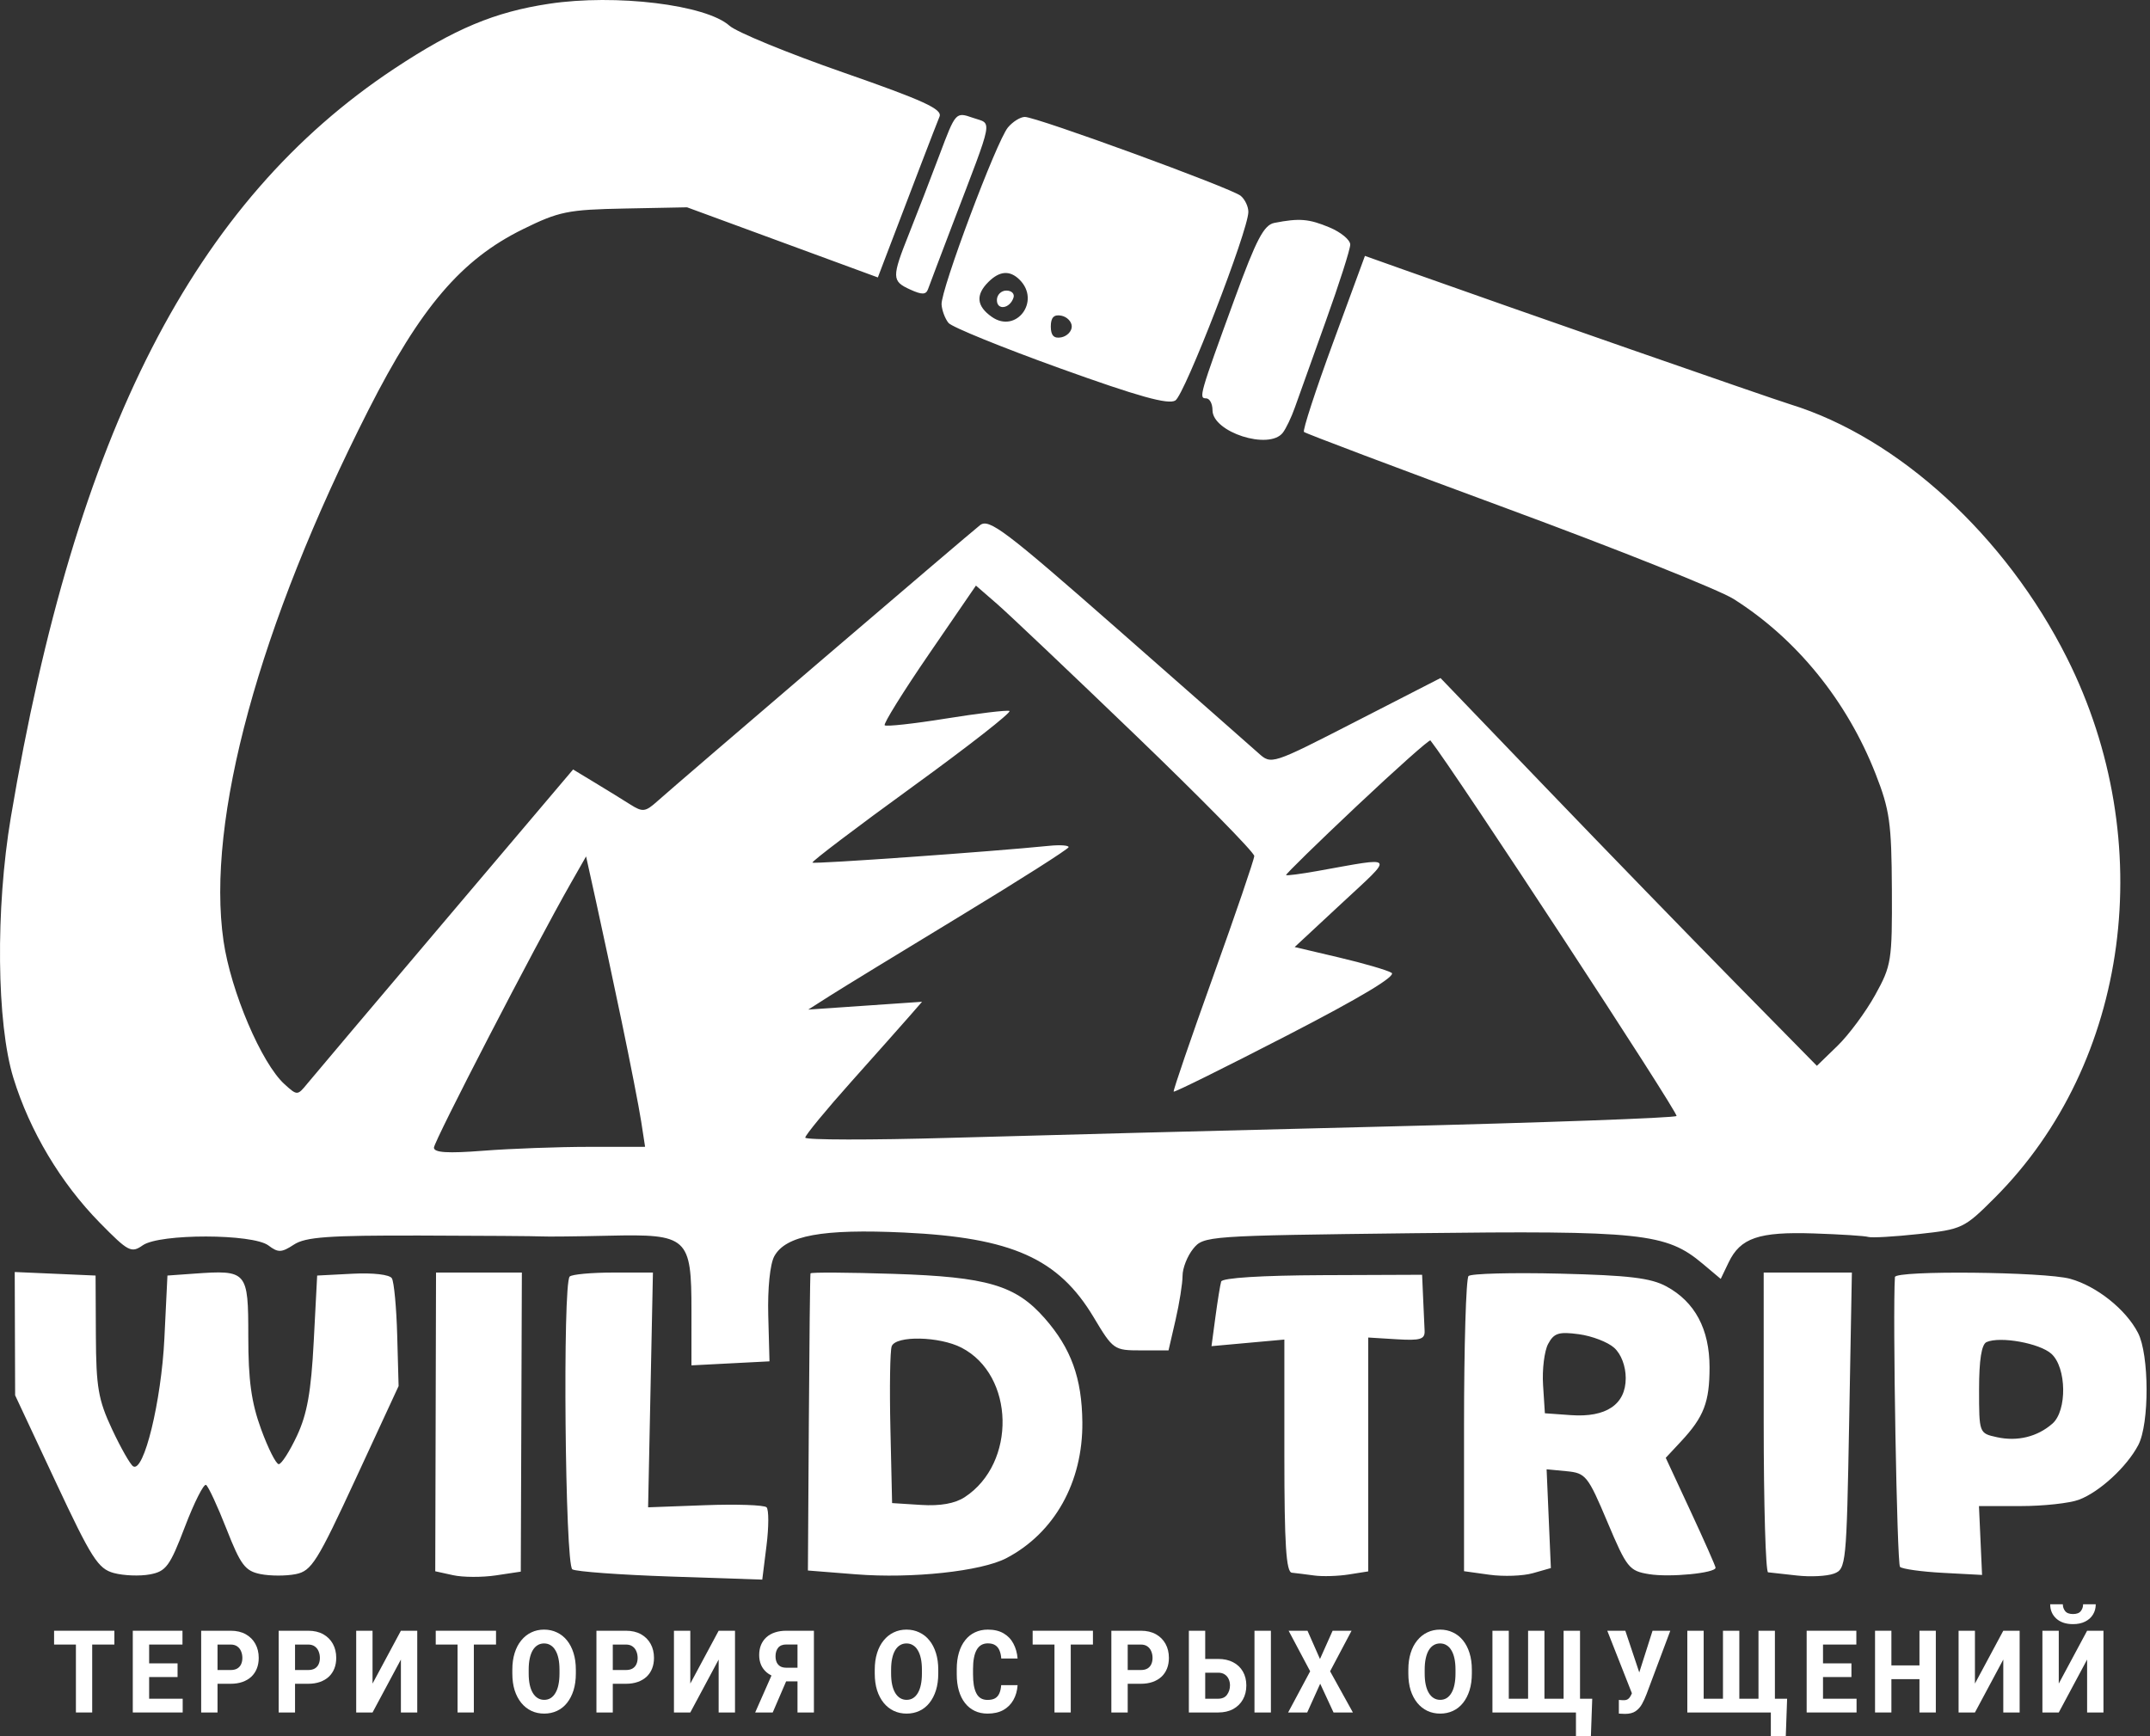 <?xml version="1.0" encoding="UTF-8"?> <svg xmlns="http://www.w3.org/2000/svg" width="359" height="290" viewBox="0 0 359 290" fill="none"><rect x="0" y="0" width="359" height="290" fill="#333333" stroke="none"/> <path fill-rule="evenodd" clip-rule="evenodd" d="M91.685 0.629C82.581 2.002 75.926 4.791 65.863 11.45C32.412 33.588 12.617 72.238 1.804 136.529C-0.761 151.781 -0.569 170.924 2.24 180.04C4.974 188.911 10.146 197.573 16.678 204.223C21.428 209.058 21.923 209.317 23.842 207.973C26.657 206.002 42.212 206.027 44.826 208.007C46.445 209.233 47.011 209.214 49.075 207.861C51.026 206.583 54.845 206.31 70.207 206.348C80.521 206.374 89.634 206.44 90.459 206.495C91.284 206.55 96.33 206.496 101.672 206.374C114.861 206.074 115.46 206.619 115.457 218.934L115.455 228.029L121.971 227.693L128.486 227.357L128.281 219.693C128.161 215.198 128.576 211.113 129.285 209.813C131.184 206.329 137.325 205.205 150.959 205.846C168.951 206.692 176.742 210.173 182.614 219.991C185.864 225.424 186.013 225.529 190.521 225.529H195.116L196.287 220.453C196.932 217.661 197.459 214.336 197.459 213.063C197.459 211.791 198.256 209.767 199.229 208.564C200.976 206.407 201.459 206.373 235.979 205.958C274.159 205.5 278.216 205.929 284.323 211.068L287.321 213.59L288.64 210.839C290.605 206.741 293.673 205.693 302.827 205.994C307.3 206.141 311.409 206.405 311.959 206.58C312.509 206.756 316.305 206.537 320.394 206.094C327.635 205.31 327.966 205.152 333.063 200.055C355.609 177.509 360.55 140.573 345.127 109.864C334.909 89.519 317.016 73.114 298.959 67.535C295.483 66.462 253.266 51.754 234.436 45.056L227.912 42.736L222.597 57.211C219.674 65.172 217.485 71.888 217.732 72.136C217.98 72.383 233.243 78.144 251.65 84.936C270.057 91.73 287.073 98.523 289.462 100.031C299.976 106.668 308.402 117.047 313.182 129.249C315.536 135.257 315.845 137.452 315.899 148.529C315.956 160.468 315.831 161.261 313.099 166.19C311.525 169.028 308.694 172.847 306.807 174.676L303.376 178.002L289.624 164.015C282.06 156.323 267.92 141.752 258.202 131.635L240.532 113.24L226.414 120.482C212.295 127.723 212.295 127.723 210.127 125.778C208.935 124.708 198.369 115.407 186.648 105.109C167.844 88.588 165.138 86.541 163.648 87.705C161.787 89.158 113.287 130.658 109.746 133.827C107.755 135.61 107.305 135.663 105.246 134.358C103.988 133.56 101.324 131.918 99.327 130.709L95.694 128.511L74.327 153.737C62.574 167.612 52.214 179.874 51.304 180.988C49.668 182.99 49.627 182.991 47.515 181.079C43.666 177.596 38.548 165.582 37.323 157.156C34.391 136.978 43.262 104.461 61.51 68.496C70.229 51.313 77.034 43.341 87.29 38.291C93.345 35.309 94.807 35.012 104.318 34.826L114.723 34.623L130.653 40.479L146.582 46.335L147.549 43.791C152.043 31.973 156.344 20.76 156.876 19.479C157.395 18.23 154.268 16.796 140.739 12.08C131.51 8.862 122.99 5.36 121.806 4.296C117.9 0.788 102.811 -1.049 91.685 0.629ZM156.88 25.852C155.396 29.799 153.119 35.694 151.82 38.951C148.868 46.355 148.879 46.944 151.993 48.362C153.957 49.257 154.625 49.236 154.967 48.273C155.209 47.589 157.038 42.754 159.031 37.529C166.05 19.129 165.726 20.818 162.448 19.675C159.586 18.677 159.571 18.694 156.88 25.852ZM168.307 21.279C166.396 23.565 157.056 48.486 157.22 50.858C157.29 51.864 157.813 53.251 158.383 53.938C158.953 54.624 167.353 58.042 177.049 61.533C190.097 66.23 195.09 67.621 196.259 66.883C197.826 65.895 208.421 38.525 208.446 35.401C208.453 34.506 207.878 33.292 207.167 32.702C205.628 31.424 173.083 19.529 171.127 19.529C170.38 19.529 169.111 20.317 168.307 21.279ZM212.795 37.224C211.041 37.566 209.786 39.959 206.179 49.837C200.288 65.971 200.128 66.529 201.392 66.529C201.979 66.529 202.459 67.417 202.459 68.503C202.459 72.179 211.895 75.216 214.191 72.279C214.729 71.592 215.643 69.679 216.223 68.029C216.803 66.379 219.118 59.907 221.368 53.648C223.618 47.389 225.459 41.628 225.459 40.847C225.459 40.066 223.898 38.775 221.991 37.978C218.551 36.541 216.964 36.41 212.795 37.224ZM170.259 46.729C173.811 50.281 169.689 55.779 165.614 52.925C163.061 51.137 162.873 49.258 165.03 47.1C166.909 45.221 168.629 45.099 170.259 46.729ZM166.459 50.112C166.459 51.878 168.612 51.571 169.23 49.717C169.448 49.062 168.913 48.529 168.042 48.529C167.171 48.529 166.459 49.241 166.459 50.112ZM178.959 54.529C178.959 55.339 178.171 56.153 177.209 56.339C175.981 56.575 175.459 56.035 175.459 54.529C175.459 53.023 175.981 52.483 177.209 52.719C178.171 52.905 178.959 53.719 178.959 54.529ZM189.709 122.885C200.572 133.34 209.447 142.374 209.433 142.961C209.418 143.549 206.335 152.579 202.582 163.029C198.828 173.479 195.855 182.156 195.974 182.312C196.093 182.467 204.619 178.245 214.92 172.929C227.168 166.609 233.203 162.989 232.36 162.468C231.652 162.03 227.721 160.882 223.625 159.918L216.18 158.164L224.069 150.828C232.889 142.628 233.247 143.096 219.96 145.47C217.21 145.962 214.864 146.267 214.746 146.149C214.628 146.031 219.937 140.84 226.544 134.614C233.151 128.388 238.688 123.459 238.848 123.661C242.759 128.599 280.348 185.973 279.94 186.382C279.619 186.703 257.667 187.497 231.157 188.147C204.648 188.797 172.046 189.643 158.709 190.028C145.372 190.413 134.459 190.397 134.459 189.993C134.459 189.589 137.921 185.382 142.152 180.644C146.383 175.906 150.77 170.966 151.902 169.668L153.959 167.306L144.459 167.959L134.959 168.611L138.554 166.32C140.531 165.06 150.309 159.079 160.281 153.029C170.254 146.979 178.423 141.782 178.436 141.48C178.449 141.178 176.997 141.078 175.209 141.258C165.417 142.243 135.932 144.335 135.661 144.064C135.486 143.889 143.009 138.185 152.378 131.388C161.748 124.59 169.025 118.896 168.55 118.734C168.076 118.571 163.297 119.145 157.931 120.008C152.565 120.872 147.972 121.375 147.724 121.128C147.477 120.88 150.803 115.53 155.116 109.238L162.959 97.799L166.459 100.838C168.384 102.51 178.846 112.431 189.709 122.885ZM103.79 170.529C105.228 177.404 106.699 184.942 107.06 187.279L107.715 191.529L98.337 191.535C93.179 191.538 85.246 191.83 80.709 192.183C74.752 192.647 72.459 192.503 72.459 191.667C72.459 190.602 89.332 157.99 95.296 147.529L97.861 143.029L99.518 150.529C100.43 154.654 102.352 163.654 103.79 170.529ZM2.493 222.733L2.527 233.029L9.287 247.469C15.283 260.278 16.381 261.999 19.003 262.708C20.629 263.148 23.33 263.255 25.006 262.945C27.728 262.443 28.354 261.593 30.881 254.974C32.437 250.9 34.023 247.76 34.406 247.996C34.79 248.233 36.327 251.548 37.824 255.362C40.184 261.378 40.936 262.374 43.502 262.888C45.128 263.213 47.771 263.217 49.375 262.896C52.02 262.367 52.95 260.888 59.424 246.899L66.557 231.486L66.324 223.018C66.196 218.361 65.794 214.071 65.432 213.485C65.049 212.866 62.3 212.547 58.866 212.724L52.959 213.029L52.386 224.029C51.948 232.441 51.29 236.147 49.59 239.779C48.366 242.391 46.997 244.529 46.546 244.529C46.096 244.529 44.767 241.895 43.593 238.676C41.967 234.218 41.459 230.53 41.459 223.195C41.459 212.266 41.294 212.076 32.379 212.713L27.959 213.029L27.448 223.529C26.936 234.042 24.021 245.994 22.237 244.892C21.751 244.591 20.161 241.799 18.705 238.687C16.411 233.786 16.05 231.692 16.008 223.029L15.959 213.029L9.209 212.733L2.459 212.438L2.493 222.733ZM72.742 237.474L72.677 262.418L75.66 263.073C77.301 263.434 80.514 263.447 82.801 263.104L86.959 262.479L87.049 237.504L87.138 212.529H79.972H72.807L72.742 237.474ZM95.126 213.196C93.924 214.397 94.349 261.343 95.568 262.096C96.178 262.473 103.562 263.013 111.978 263.296L127.28 263.81L127.99 258.124C128.381 254.996 128.384 252.121 127.997 251.733C127.609 251.346 123 251.188 117.755 251.382L108.218 251.736L108.621 232.132L109.024 212.529H102.408C98.769 212.529 95.492 212.829 95.126 213.196ZM135.334 212.666C135.265 212.865 135.14 224.113 135.056 237.659L134.902 262.29L142.931 262.927C152.26 263.668 163.844 262.424 168.035 260.23C176.077 256.021 180.823 247.532 180.728 237.529C180.658 230.175 178.854 225.187 174.448 220.17C169.592 214.639 164.88 213.253 149.209 212.746C141.647 212.502 135.403 212.466 135.334 212.666ZM203.906 214.029C203.742 214.579 203.312 217.232 202.95 219.925L202.293 224.822L208.376 224.27L214.459 223.719V243.124C214.459 257.913 214.756 262.559 215.709 262.657C216.397 262.727 218.084 262.938 219.459 263.125C220.834 263.312 223.421 263.235 225.209 262.952L228.459 262.438V242.908V223.378L233.209 223.67C237.17 223.914 237.945 223.677 237.876 222.246C237.83 221.301 237.717 218.812 237.626 216.714L237.459 212.899L220.832 212.964C210.669 213.004 204.089 213.418 203.906 214.029ZM245.209 213.11C244.796 213.524 244.459 224.785 244.459 238.134V262.406L248.709 262.997C251.046 263.322 254.309 263.204 255.959 262.734L258.959 261.881L258.603 253.634L258.247 245.386L261.603 245.708C264.777 246.012 265.146 246.472 268.395 254.178C271.64 261.874 272.029 262.36 275.377 262.903C278.837 263.465 286.459 262.721 286.459 261.823C286.459 261.575 284.588 257.344 282.3 252.421L278.141 243.47L280.678 240.749C284.509 236.64 285.459 234.174 285.455 228.345C285.451 221.984 283.016 217.421 278.253 214.844C275.634 213.427 271.988 212.99 260.459 212.71C252.484 212.516 245.622 212.696 245.209 213.11ZM294.497 237.529C294.498 251.279 294.827 262.557 295.229 262.591C295.63 262.625 297.793 262.865 300.034 263.124C302.275 263.382 305.056 263.242 306.213 262.812C308.258 262.051 308.331 261.32 308.769 237.279L309.221 212.529H301.858H294.495L294.497 237.529ZM316.409 213.279C316.01 219.242 316.746 261.204 317.258 261.683C317.644 262.043 320.884 262.493 324.459 262.683L330.959 263.029L330.7 257.279L330.441 251.529H337.385C341.204 251.529 345.596 251.05 347.144 250.465C350.593 249.162 355.154 244.954 357.048 241.329C358.915 237.756 358.882 226.248 356.995 222.598C354.969 218.681 350.107 214.803 345.678 213.573C341.428 212.393 316.485 212.142 316.409 213.279ZM269.537 225.099C270.698 226.15 271.459 228.154 271.459 230.161C271.459 234.561 268.19 236.765 262.291 236.34L257.959 236.029L257.656 231.313C257.489 228.719 257.871 225.628 258.504 224.445C259.475 222.63 260.28 222.376 263.635 222.826C265.824 223.119 268.479 224.142 269.537 225.099ZM160.553 225.078C169.437 229.671 169.755 244.358 161.093 250.033C159.461 251.103 157.003 251.542 153.796 251.337L148.959 251.029L148.677 238.584C148.521 231.74 148.62 225.552 148.895 224.834C149.591 223.021 156.869 223.172 160.553 225.078ZM342.537 226.099C345.075 228.396 345.181 235.585 342.709 237.756C340.198 239.961 336.863 240.777 333.437 240.024C330.463 239.371 330.459 239.36 330.459 232.033C330.459 227.126 330.873 224.512 331.709 224.141C333.977 223.134 340.58 224.328 342.537 226.099Z" fill="white"></path> <path d="M15.395 272.348V286H12.676V272.348H15.395ZM19.098 272.348V274.656H9.031V272.348H19.098Z" fill="white"></path> <path d="M30.505 283.703V286H24.095V283.703H30.505ZM24.903 272.348V286H22.173V272.348H24.903ZM29.649 277.797V280.082H24.095V277.797H29.649ZM30.47 272.348V274.656H24.095V272.348H30.47Z" fill="white"></path> <path d="M38.513 281.207H35.455V278.91H38.513C38.966 278.91 39.337 278.824 39.627 278.652C39.916 278.473 40.127 278.234 40.259 277.938C40.4 277.633 40.47 277.285 40.47 276.895C40.47 276.496 40.4 276.129 40.259 275.793C40.127 275.457 39.916 275.184 39.627 274.973C39.337 274.762 38.966 274.656 38.513 274.656H36.322V286H33.591V272.348H38.513C39.498 272.348 40.337 272.543 41.033 272.934C41.728 273.324 42.263 273.859 42.638 274.539C43.013 275.219 43.201 276 43.201 276.883C43.201 277.539 43.095 278.133 42.884 278.664C42.673 279.195 42.365 279.652 41.959 280.035C41.552 280.41 41.06 280.699 40.482 280.902C39.904 281.105 39.248 281.207 38.513 281.207Z" fill="white"></path> <path d="M51.456 281.207H48.397V278.91H51.456C51.909 278.91 52.28 278.824 52.569 278.652C52.858 278.473 53.069 278.234 53.202 277.938C53.342 277.633 53.413 277.285 53.413 276.895C53.413 276.496 53.342 276.129 53.202 275.793C53.069 275.457 52.858 275.184 52.569 274.973C52.28 274.762 51.909 274.656 51.456 274.656H49.264V286H46.534V272.348H51.456C52.44 272.348 53.28 272.543 53.975 272.934C54.67 273.324 55.206 273.859 55.581 274.539C55.956 275.219 56.143 276 56.143 276.883C56.143 277.539 56.038 278.133 55.827 278.664C55.616 279.195 55.307 279.652 54.901 280.035C54.495 280.41 54.002 280.699 53.424 280.902C52.846 281.105 52.19 281.207 51.456 281.207Z" fill="white"></path> <path d="M60.214 284.887L66.941 272.348L68.921 273.461L62.206 286L60.214 284.887ZM66.941 272.348H69.671V286H66.941V272.348ZM59.476 272.348H62.206V286H59.476V272.348Z" fill="white"></path> <path d="M79.121 272.348V286H76.402V272.348H79.121ZM82.824 272.348V274.656H72.758V272.348H82.824Z" fill="white"></path> <path d="M96.153 278.863V279.496C96.153 280.535 96.024 281.469 95.766 282.297C95.509 283.117 95.145 283.82 94.677 284.406C94.216 284.984 93.661 285.426 93.013 285.73C92.364 286.035 91.649 286.188 90.868 286.188C90.087 286.188 89.372 286.035 88.723 285.73C88.083 285.426 87.524 284.984 87.048 284.406C86.571 283.82 86.2 283.117 85.934 282.297C85.677 281.469 85.548 280.535 85.548 279.496V278.863C85.548 277.824 85.677 276.895 85.934 276.074C86.192 275.246 86.559 274.543 87.036 273.965C87.513 273.379 88.071 272.934 88.712 272.629C89.36 272.316 90.071 272.16 90.844 272.16C91.626 272.16 92.341 272.316 92.989 272.629C93.645 272.934 94.208 273.379 94.677 273.965C95.145 274.543 95.509 275.246 95.766 276.074C96.024 276.895 96.153 277.824 96.153 278.863ZM93.423 279.496V278.84C93.423 278.137 93.364 277.516 93.247 276.977C93.13 276.43 92.958 275.973 92.731 275.605C92.513 275.23 92.243 274.949 91.923 274.762C91.61 274.566 91.251 274.469 90.844 274.469C90.446 274.469 90.087 274.566 89.766 274.762C89.454 274.949 89.184 275.23 88.958 275.605C88.739 275.973 88.571 276.43 88.454 276.977C88.337 277.516 88.278 278.137 88.278 278.84V279.496C88.278 280.199 88.337 280.824 88.454 281.371C88.571 281.91 88.743 282.367 88.969 282.742C89.196 283.117 89.469 283.402 89.79 283.598C90.11 283.793 90.469 283.891 90.868 283.891C91.274 283.891 91.634 283.793 91.946 283.598C92.259 283.402 92.524 283.117 92.743 282.742C92.969 282.367 93.138 281.91 93.247 281.371C93.364 280.824 93.423 280.199 93.423 279.496Z" fill="white"></path> <path d="M104.513 281.207H101.455V278.91H104.513C104.966 278.91 105.338 278.824 105.627 278.652C105.916 278.473 106.127 278.234 106.259 277.938C106.4 277.633 106.47 277.285 106.47 276.895C106.47 276.496 106.4 276.129 106.259 275.793C106.127 275.457 105.916 275.184 105.627 274.973C105.338 274.762 104.966 274.656 104.513 274.656H102.322V286H99.591V272.348H104.513C105.498 272.348 106.338 272.543 107.033 272.934C107.728 273.324 108.263 273.859 108.638 274.539C109.013 275.219 109.201 276 109.201 276.883C109.201 277.539 109.095 278.133 108.884 278.664C108.673 279.195 108.365 279.652 107.959 280.035C107.552 280.41 107.06 280.699 106.482 280.902C105.904 281.105 105.248 281.207 104.513 281.207Z" fill="white"></path> <path d="M113.272 284.887L119.998 272.348L121.979 273.461L115.264 286L113.272 284.887ZM119.998 272.348H122.729V286H119.998V272.348ZM112.534 272.348H115.264V286H112.534V272.348Z" fill="white"></path> <path d="M131.991 279.121L129.027 286H126.097L129.132 279.121H131.991ZM134.042 280.809H130.691C130.527 280.809 130.417 280.797 130.363 280.773C130.316 280.742 130.265 280.707 130.21 280.668C130.163 280.621 130.054 280.582 129.882 280.551C129.866 280.543 129.839 280.508 129.8 280.445C129.769 280.383 129.734 280.316 129.695 280.246C129.663 280.176 129.64 280.141 129.624 280.141C128.984 279.945 128.452 279.672 128.03 279.32C127.609 278.961 127.292 278.539 127.081 278.055C126.87 277.562 126.765 277.016 126.765 276.414C126.765 275.789 126.866 275.227 127.07 274.727C127.28 274.219 127.581 273.789 127.972 273.438C128.37 273.078 128.847 272.809 129.402 272.629C129.964 272.441 130.597 272.348 131.3 272.348H135.905V286H133.163V274.645H131.288C130.679 274.645 130.226 274.828 129.929 275.195C129.64 275.562 129.495 276.031 129.495 276.602C129.495 276.984 129.558 277.32 129.683 277.609C129.816 277.898 130.015 278.125 130.28 278.289C130.546 278.445 130.882 278.523 131.288 278.523H134.066L134.042 280.809Z" fill="white"></path> <path d="M156.669 278.863V279.496C156.669 280.535 156.54 281.469 156.282 282.297C156.024 283.117 155.661 283.82 155.192 284.406C154.731 284.984 154.177 285.426 153.528 285.73C152.88 286.035 152.165 286.188 151.384 286.188C150.602 286.188 149.887 286.035 149.239 285.73C148.598 285.426 148.04 284.984 147.563 284.406C147.087 283.82 146.716 283.117 146.45 282.297C146.192 281.469 146.063 280.535 146.063 279.496V278.863C146.063 277.824 146.192 276.895 146.45 276.074C146.708 275.246 147.075 274.543 147.552 273.965C148.028 273.379 148.587 272.934 149.227 272.629C149.876 272.316 150.587 272.16 151.36 272.16C152.141 272.16 152.856 272.316 153.505 272.629C154.161 272.934 154.723 273.379 155.192 273.965C155.661 274.543 156.024 275.246 156.282 276.074C156.54 276.895 156.669 277.824 156.669 278.863ZM153.938 279.496V278.84C153.938 278.137 153.88 277.516 153.762 276.977C153.645 276.43 153.473 275.973 153.247 275.605C153.028 275.23 152.759 274.949 152.438 274.762C152.126 274.566 151.766 274.469 151.36 274.469C150.962 274.469 150.602 274.566 150.282 274.762C149.97 274.949 149.7 275.23 149.473 275.605C149.255 275.973 149.087 276.43 148.97 276.977C148.852 277.516 148.794 278.137 148.794 278.84V279.496C148.794 280.199 148.852 280.824 148.97 281.371C149.087 281.91 149.259 282.367 149.485 282.742C149.712 283.117 149.985 283.402 150.305 283.598C150.626 283.793 150.985 283.891 151.384 283.891C151.79 283.891 152.149 283.793 152.462 283.598C152.774 283.402 153.04 283.117 153.259 282.742C153.485 282.367 153.653 281.91 153.762 281.371C153.88 280.824 153.938 280.199 153.938 279.496Z" fill="white"></path> <path d="M167.173 281.441H169.916C169.853 282.371 169.619 283.195 169.212 283.914C168.814 284.625 168.255 285.184 167.537 285.59C166.818 285.988 165.939 286.188 164.9 286.188C164.095 286.188 163.377 286.035 162.744 285.73C162.111 285.426 161.572 284.988 161.127 284.418C160.681 283.848 160.341 283.16 160.107 282.355C159.873 281.543 159.755 280.633 159.755 279.625V278.734C159.755 277.727 159.877 276.816 160.119 276.004C160.361 275.191 160.709 274.5 161.162 273.93C161.615 273.352 162.162 272.914 162.802 272.617C163.443 272.312 164.158 272.16 164.947 272.16C165.986 272.16 166.861 272.367 167.572 272.781C168.283 273.195 168.83 273.766 169.212 274.492C169.603 275.219 169.837 276.051 169.916 276.988H167.185C167.154 276.488 167.06 276.051 166.904 275.676C166.755 275.293 166.525 274.996 166.212 274.785C165.9 274.566 165.474 274.457 164.935 274.457C164.529 274.457 164.17 274.547 163.857 274.727C163.545 274.906 163.287 275.176 163.084 275.535C162.88 275.895 162.728 276.344 162.627 276.883C162.525 277.414 162.474 278.027 162.474 278.723V279.625C162.474 280.305 162.517 280.91 162.603 281.441C162.697 281.973 162.837 282.422 163.025 282.789C163.212 283.156 163.459 283.434 163.763 283.621C164.076 283.809 164.451 283.902 164.888 283.902C165.42 283.902 165.841 283.812 166.154 283.633C166.474 283.445 166.712 283.168 166.869 282.801C167.033 282.434 167.134 281.98 167.173 281.441Z" fill="white"></path> <path d="M178.791 272.348V286H176.073V272.348H178.791ZM182.495 272.348V274.656H172.428V272.348H182.495Z" fill="white"></path> <path d="M190.491 281.207H187.433V278.91H190.491C190.945 278.91 191.316 278.824 191.605 278.652C191.894 278.473 192.105 278.234 192.238 277.938C192.378 277.633 192.448 277.285 192.448 276.895C192.448 276.496 192.378 276.129 192.238 275.793C192.105 275.457 191.894 275.184 191.605 274.973C191.316 274.762 190.945 274.656 190.491 274.656H188.3V286H185.57V272.348H190.491C191.476 272.348 192.316 272.543 193.011 272.934C193.706 273.324 194.241 273.859 194.616 274.539C194.991 275.219 195.179 276 195.179 276.883C195.179 277.539 195.073 278.133 194.863 278.664C194.652 279.195 194.343 279.652 193.937 280.035C193.53 280.41 193.038 280.699 192.46 280.902C191.882 281.105 191.226 281.207 190.491 281.207Z" fill="white"></path> <path d="M203.398 277.059C204.375 277.059 205.215 277.246 205.918 277.621C206.621 277.988 207.16 278.504 207.535 279.168C207.918 279.832 208.109 280.605 208.109 281.488C208.109 282.371 207.918 283.152 207.535 283.832C207.16 284.504 206.621 285.035 205.918 285.426C205.215 285.809 204.375 286 203.398 286H198.512V272.348H201.242V283.703H203.398C204.07 283.703 204.566 283.48 204.887 283.035C205.215 282.582 205.379 282.059 205.379 281.465C205.379 281.082 205.305 280.734 205.156 280.422C205.016 280.102 204.797 279.844 204.5 279.648C204.211 279.453 203.844 279.355 203.398 279.355H200.375V277.059H203.398ZM212.211 272.348V286H209.469V272.348H212.211Z" fill="white"></path> <path d="M218.321 272.348L220.407 277.07L222.516 272.348H225.68L222.095 279.121L225.903 286H222.669L220.442 281.195L218.274 286H215.087L218.766 279.121L215.169 272.348H218.321Z" fill="white"></path> <path d="M245.764 278.863V279.496C245.764 280.535 245.635 281.469 245.377 282.297C245.12 283.117 244.756 283.82 244.288 284.406C243.827 284.984 243.272 285.426 242.623 285.73C241.975 286.035 241.26 286.188 240.479 286.188C239.698 286.188 238.983 286.035 238.334 285.73C237.694 285.426 237.135 284.984 236.659 284.406C236.182 283.82 235.811 283.117 235.545 282.297C235.288 281.469 235.159 280.535 235.159 279.496V278.863C235.159 277.824 235.288 276.895 235.545 276.074C235.803 275.246 236.17 274.543 236.647 273.965C237.123 273.379 237.682 272.934 238.323 272.629C238.971 272.316 239.682 272.16 240.455 272.16C241.237 272.16 241.952 272.316 242.6 272.629C243.256 272.934 243.819 273.379 244.288 273.965C244.756 274.543 245.12 275.246 245.377 276.074C245.635 276.895 245.764 277.824 245.764 278.863ZM243.034 279.496V278.84C243.034 278.137 242.975 277.516 242.858 276.977C242.741 276.43 242.569 275.973 242.342 275.605C242.123 275.23 241.854 274.949 241.534 274.762C241.221 274.566 240.862 274.469 240.455 274.469C240.057 274.469 239.698 274.566 239.377 274.762C239.065 274.949 238.795 275.23 238.569 275.605C238.35 275.973 238.182 276.43 238.065 276.977C237.948 277.516 237.889 278.137 237.889 278.84V279.496C237.889 280.199 237.948 280.824 238.065 281.371C238.182 281.91 238.354 282.367 238.58 282.742C238.807 283.117 239.08 283.402 239.401 283.598C239.721 283.793 240.08 283.891 240.479 283.891C240.885 283.891 241.245 283.793 241.557 283.598C241.87 283.402 242.135 283.117 242.354 282.742C242.58 282.367 242.748 281.91 242.858 281.371C242.975 280.824 243.034 280.199 243.034 279.496Z" fill="white"></path> <path d="M265.866 283.703L265.644 289.949H263.148V286H261.87V283.703H265.866ZM261.835 283.703V286H250.831V283.703H261.835ZM257.886 272.348V286H255.155V272.348H257.886ZM263.827 272.348V286H261.085V272.348H263.827ZM251.933 272.348V286H249.202V272.348H251.933Z" fill="white"></path> <path d="M273.359 280.445L275.938 272.348H278.902L274.941 282.918C274.715 283.52 274.461 284.074 274.18 284.582C273.906 285.082 273.547 285.484 273.102 285.789C272.664 286.086 272.078 286.234 271.344 286.234C271.188 286.234 271 286.227 270.781 286.211C270.562 286.203 270.406 286.195 270.312 286.188V283.902C270.383 283.91 270.52 283.922 270.723 283.938C270.934 283.945 271.078 283.949 271.156 283.949C271.469 283.949 271.715 283.871 271.895 283.715C272.082 283.559 272.234 283.352 272.352 283.094C272.477 282.836 272.594 282.559 272.703 282.262L273.359 280.445ZM271.391 272.348L273.688 279.215L274.695 282.438L272.691 283.305L268.379 272.348H271.391Z" fill="white"></path> <path d="M298.407 283.703L298.184 289.949H295.688V286H294.411V283.703H298.407ZM294.376 283.703V286H283.372V283.703H294.376ZM290.427 272.348V286H287.696V272.348H290.427ZM296.368 272.348V286H293.626V272.348H296.368ZM284.473 272.348V286H281.743V272.348H284.473Z" fill="white"></path> <path d="M310.002 283.703V286H303.591V283.703H310.002ZM304.4 272.348V286H301.67V272.348H304.4ZM309.146 277.797V280.082H303.591V277.797H309.146ZM309.966 272.348V274.656H303.591V272.348H309.966Z" fill="white"></path> <path d="M321.221 278.137V280.434H315.08V278.137H321.221ZM315.819 272.348V286H313.088V272.348H315.819ZM323.237 272.348V286H320.506V272.348H323.237Z" fill="white"></path> <path d="M327.777 284.887L334.503 272.348L336.484 273.461L329.769 286L327.777 284.887ZM334.503 272.348H337.234V286H334.503V272.348ZM327.038 272.348H329.769V286H327.038V272.348Z" fill="white"></path> <path d="M341.773 284.887L348.5 272.348L350.48 273.461L343.766 286L341.773 284.887ZM348.5 272.348H351.23V286H348.5V272.348ZM341.035 272.348H343.766V286H341.035V272.348ZM347.832 267.93H349.941C349.941 268.578 349.785 269.152 349.473 269.652C349.168 270.152 348.73 270.543 348.16 270.824C347.598 271.105 346.926 271.246 346.145 271.246C344.973 271.246 344.043 270.938 343.355 270.32C342.676 269.703 342.336 268.906 342.336 267.93H344.445C344.445 268.359 344.574 268.738 344.832 269.066C345.09 269.395 345.527 269.559 346.145 269.559C346.762 269.559 347.195 269.395 347.445 269.066C347.703 268.738 347.832 268.359 347.832 267.93Z" fill="white"></path> </svg> 